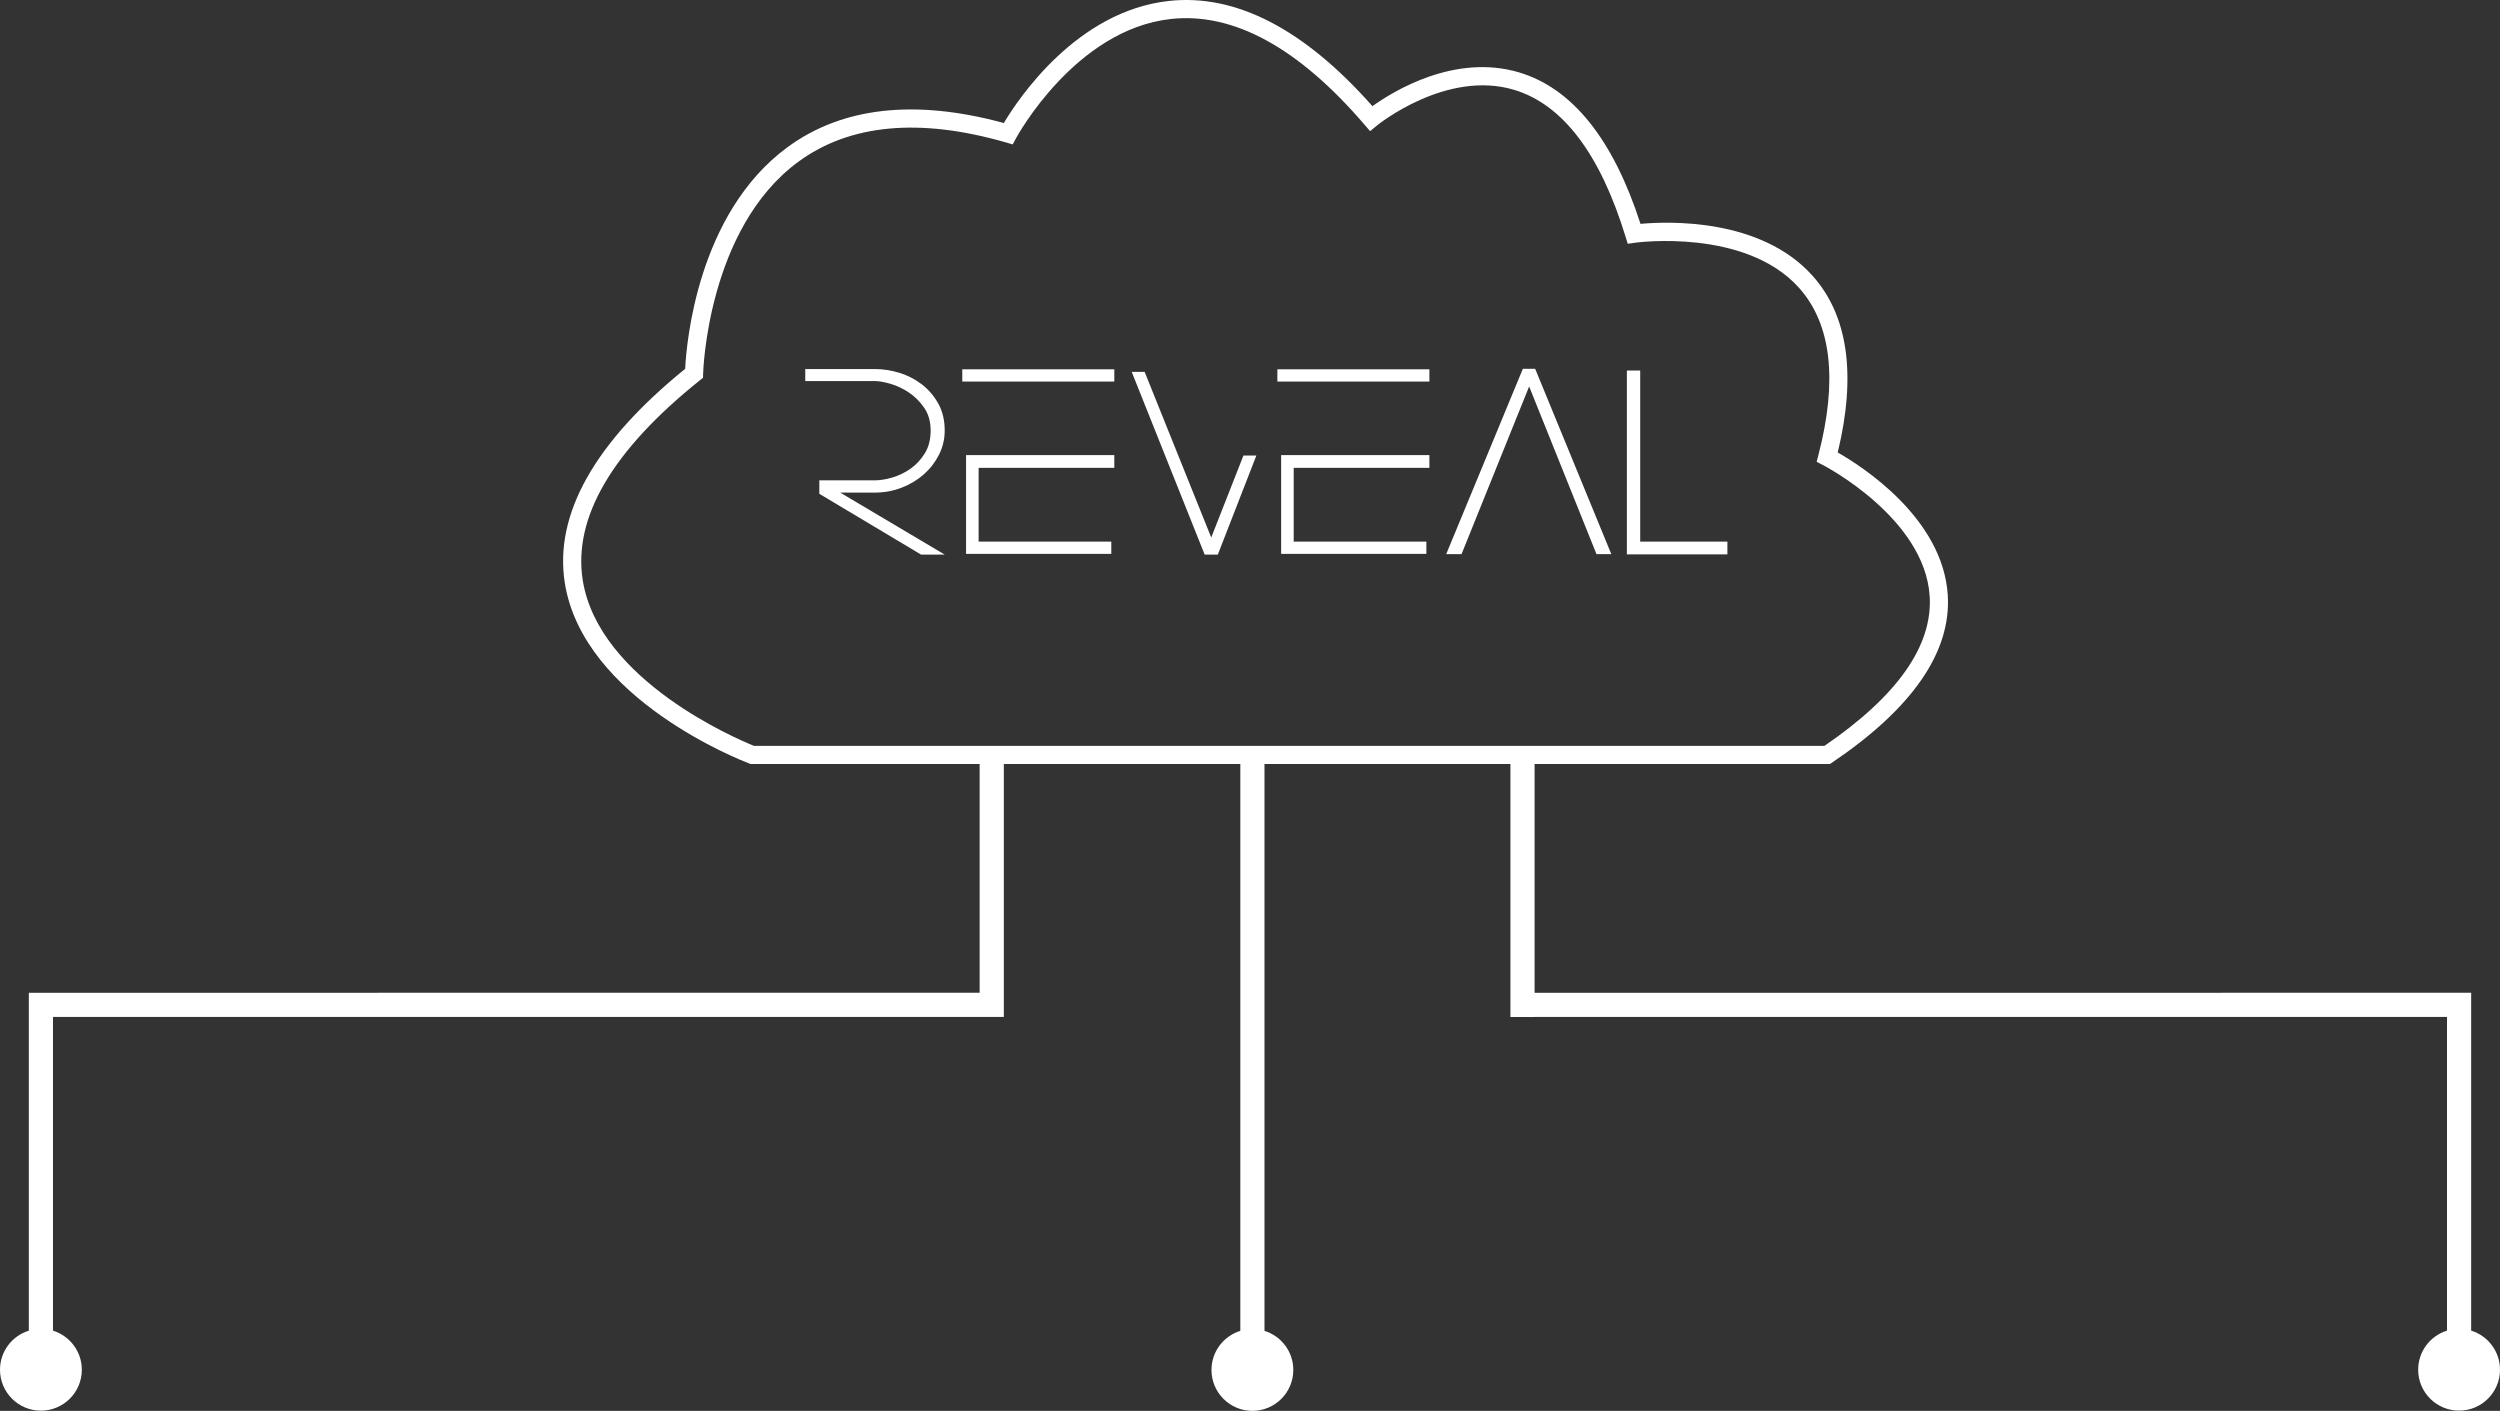 <?xml version="1.0" encoding="UTF-8"?> <svg xmlns="http://www.w3.org/2000/svg" id="Layer_2" viewBox="0 0 413.656 233.443"><rect x="0" y="0" width="413.656" height="233.443" fill="#333333" stroke="none"/><defs><style>.cls-1{fill:#fff;}</style></defs><g id="Layer_1-2"><g><g id="Logo"><path class="cls-1" d="M201.504,91.763h-2.179l-12.069-30.232h2.139l11.019,27.406,5.328-13.562h2.139l-6.377,16.387Z"></path><path class="cls-1" d="M133.239,61.065h11.558c1.33,0,2.674,.21,4.033,.628,1.358,.419,2.591,1.054,3.7,1.906,1.108,.852,2.017,1.913,2.723,3.184,.707,1.271,1.06,2.758,1.06,4.461,0,1.406-.312,2.731-.935,3.974-.624,1.244-1.462,2.332-2.515,3.265-1.054,.933-2.28,1.67-3.679,2.21-1.4,.541-2.862,.811-4.386,.811h-5.779l17.295,10.261h-3.908l-16.838-10.058v-2.231h9.23c.831,0,1.78-.155,2.848-.466,1.067-.311,2.072-.797,3.014-1.46,.942-.662,1.732-1.514,2.37-2.555,.637-1.041,.956-2.292,.956-3.751,0-1.487-.36-2.751-1.081-3.792-.721-1.04-1.573-1.886-2.557-2.535-.984-.649-1.996-1.121-3.035-1.419-1.039-.297-1.878-.446-2.515-.446h-11.558v-1.987Z"></path><path class="cls-1" d="M184.376,61.106v2.028h-25.153v-2.028h25.153Zm0,16.304h-22.451v12.208h21.952v2.028h-24.03v-16.344h24.529v2.109Z"></path><path class="cls-1" d="M236.51,61.106v2.028h-25.153v-2.028h25.153Zm0,16.304h-22.451v12.208h21.952v2.028h-24.03v-16.344h24.529v2.109Z"></path><path class="cls-1" d="M251.976,61.025h2.037l12.597,30.661h-2.453l-11.142-27.741-11.184,27.741h-2.536l12.68-30.661Z"></path><path class="cls-1" d="M285.818,91.727h-16.63v-30.418h2.204v28.309h14.426v2.109Z"></path></g><path class="cls-1" d="M408.886,220.17v-55.904H253.917v-37.855h48.88l.38-.257c13.257-8.961,19.686-18.27,19.105-27.67-.79-12.788-14.257-21.366-18.208-23.615,3.106-12.84,1.71-22.671-4.155-29.23-8.604-9.62-23.942-9.013-28.477-8.598-4.516-13.991-11.265-22.418-20.069-25.055-10.67-3.194-20.892,3.144-24.287,5.582C215.799,4.801,204.475-1.061,193.404,.157c-15.223,1.67-24.864,16.105-27.309,20.197-14.711-3.998-26.759-2.649-35.823,4.025-14.876,10.951-16.69,32.401-16.904,36.65-15.007,12.179-21.706,24.099-19.911,35.435,3.051,19.268,29.359,29.427,30.477,29.85l.256,.097h37.905v37.855H4.77v55.908c-2.762,.853-4.77,3.426-4.77,6.468,0,3.739,3.031,6.769,6.769,6.769s6.769-3.031,6.769-6.769c0-3.042-2.007-5.615-4.77-6.468v-51.909H166.095v-41.853h39.131v93.793c-2.763,.853-4.771,3.426-4.771,6.469,0,3.739,3.031,6.769,6.769,6.769s6.769-3.031,6.769-6.769c0-3.042-2.007-5.614-4.768-6.468V126.411h40.693v41.865h3.999v-.011h150.97v51.905c-2.762,.853-4.77,3.426-4.77,6.468,0,3.739,3.031,6.769,6.769,6.769s6.769-3.031,6.769-6.769c0-3.042-2.007-5.615-4.77-6.468ZM124.751,123.411c-2.649-1.065-25.706-10.803-28.331-27.423-1.631-10.326,4.882-21.444,19.359-33.048l.546-.439,.016-.7c.005-.238,.706-23.972,15.723-35.015,8.506-6.255,20.06-7.341,34.339-3.231l1.166,.336,.572-1.07c.096-.18,9.764-17.945,25.592-19.682,10.33-1.132,21.097,4.737,32.008,17.448l.959,1.115,1.134-.935c.113-.094,11.448-9.283,22.698-5.902,8.023,2.411,14.221,10.568,18.419,24.244l.377,1.225,1.269-.18c.182-.025,18.218-2.448,27.097,7.493,5.32,5.957,6.395,15.245,3.194,27.605l-.301,1.165,1.071,.547c.169,.086,16.84,8.747,17.633,21.713,.5,8.176-5.358,16.496-17.413,24.732H124.751Z"></path></g></g></svg> 